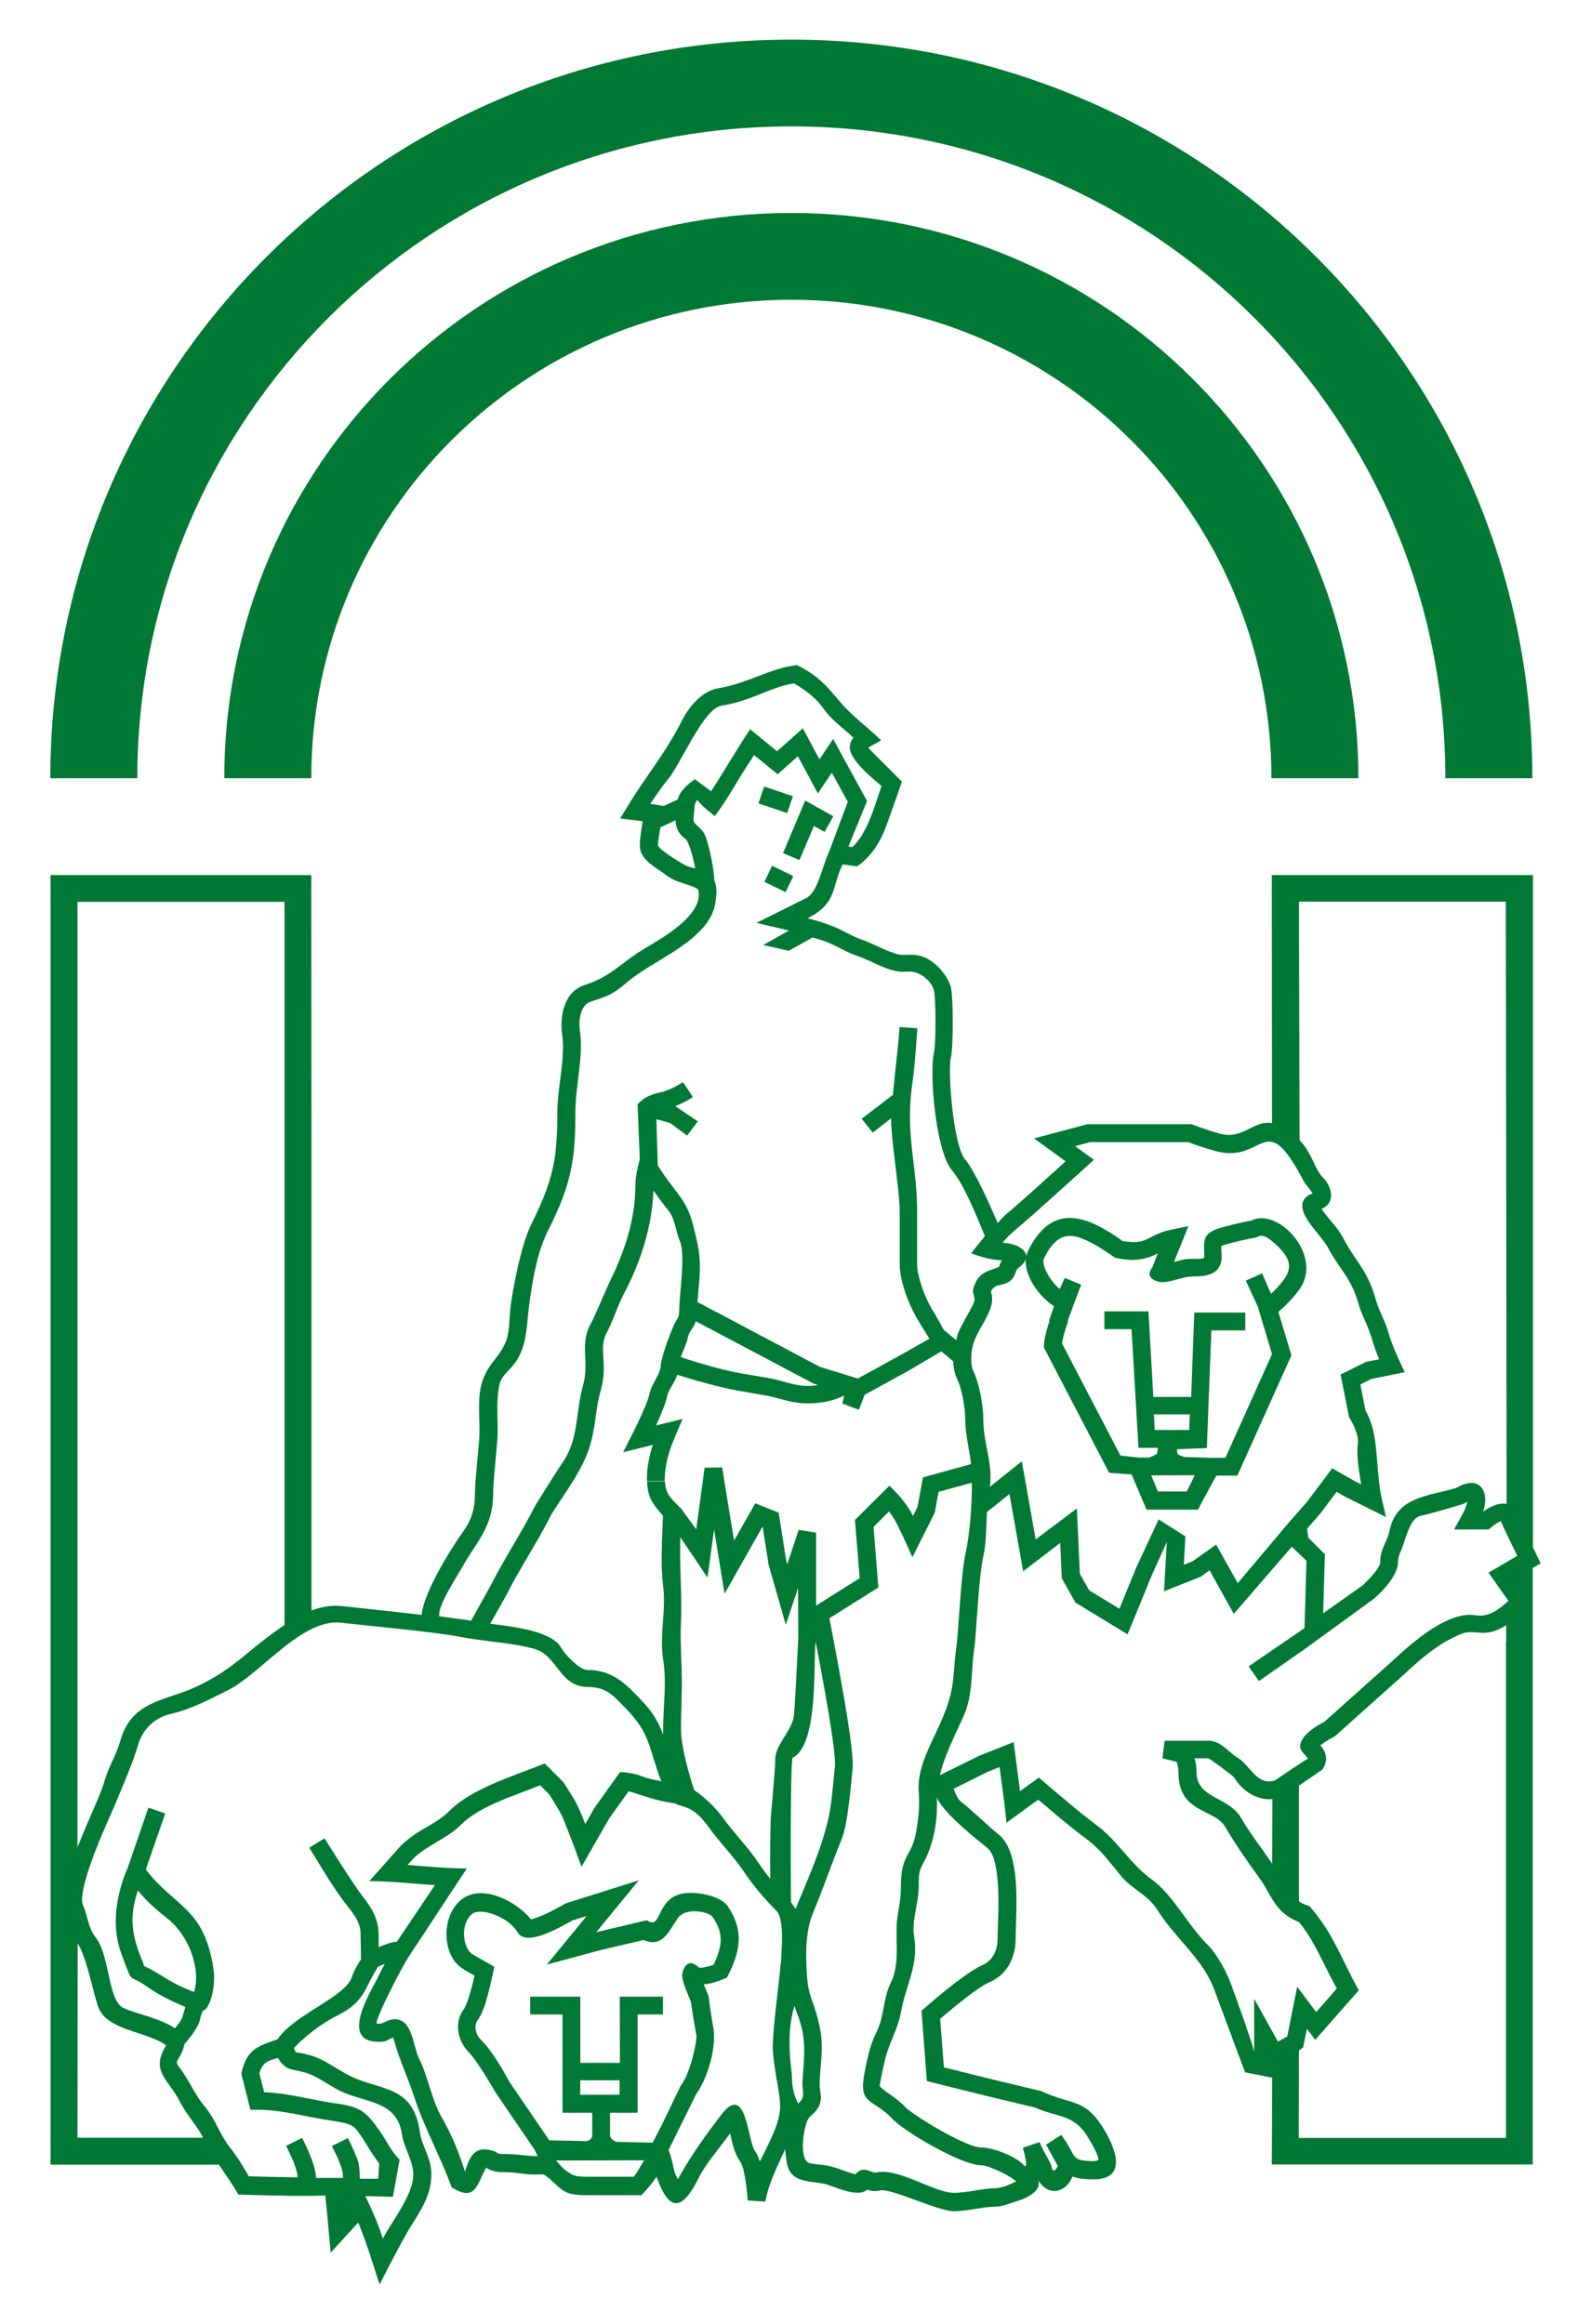 <?xml version="1.0" encoding="utf-8"?>
<!-- Generator: Adobe Illustrator 20.1.0, SVG Export Plug-In . SVG Version: 6.00 Build 0)  -->
<svg version="1.1"
	 id="svg2" inkscape:version="0.48.4 r9939" sodipodi:docname="Ajax.svg" xmlns:cc="http://creativecommons.org/ns#" xmlns:dc="http://purl.org/dc/elements/1.1/" xmlns:inkscape="http://www.inkscape.org/namespaces/inkscape" xmlns:rdf="http://www.w3.org/1999/02/22-rdf-syntax-ns#" xmlns:sodipodi="http://sodipodi.sourceforge.net/DTD/sodipodi-0.dtd" xmlns:svg="http://www.w3.org/2000/svg"
	 xmlns="http://www.w3.org/2000/svg" xmlns:xlink="http://www.w3.org/1999/xlink" x="0px" y="0px" viewBox="0 0 803 1173"
	 style="enable-background:new 0 0 803 1173;" xml:space="preserve">
<style type="text/css">
	.st0{fill:#007934;}
</style>
<sodipodi:namedview  bordercolor="#666666" borderopacity="1.0" fit-margin-bottom="0.5" fit-margin-left="0.5" fit-margin-right="0.5" fit-margin-top="0.5" id="base" inkscape:current-layer="layer1" inkscape:cx="423.76387" inkscape:cy="601.60736" inkscape:document-units="px" inkscape:pageopacity="0.0" inkscape:pageshadow="2" inkscape:window-height="1001" inkscape:window-maximized="1" inkscape:window-width="1280" inkscape:window-x="-8" inkscape:window-y="-8" inkscape:zoom="0.49497475" pagecolor="#ffffff" showgrid="false">
	</sodipodi:namedview>
<g>
	<path class="st0" d="M729.5,392.8c0-181.7-147.8-329-330.1-329c-182.3,0-330.1,147.3-330.1,329H25.4C25.4,186.9,192.9,20,399.4,20
		s374,166.9,374,372.8H729.5"/>
	<path class="st0" d="M641.7,392.8c0-133.4-108.5-241.5-242.3-241.5c-133.8,0-242.3,108.1-242.3,241.5h-43.9
		c0-157.6,128.1-285.3,286.2-285.3c158.1,0,286.2,127.7,286.2,285.3H641.7"/>
	<g>
		<polygon class="st0" points="400.2,401.9 385.7,397 382.8,405.5 397.3,410.4 		"/>
		<path class="st0" d="M773.6,909.6L773.6,909.6l0-80.9v-37.3l4-2.3c0,0-1.7-3.6-3.9-8.1v-33.4v-80.9v-81.1V441.7H641.9l0.1,125.2
			c-9.5-1.6-14.7,8.6-26.4,5.3c-7.8-2.2-14.2-4.8-14.2-4.8H549l-27.1,7.2l15.3,11.1l0.6,0.5c-7.9,7.2-24.9,22.6-29.2,26
			c-1.8,1.5-3.5,3.3-5,5.2c-4.7-10.8-11.3-25.6-16.1-31.7l0,0c-0.1-0.2-0.3-0.4-0.4-0.5c-6.1-7.3-8.8-44.7-7.2-51.3
			c1.3-5.3,1.3-30.3,0-35.6c-1.5-5.9-8.4-14.4-16.2-16c-1.8-0.4-3.3-0.4-4.7-0.4c-1.1,0-2.2,0.1-3.3,0.1c-5,0-14.9-5.7-20.4-7.6
			c-5.2-1.7-9.7-4.8-14.8-6.8c-6.1-2.4-11-3.6-11-3.6l-2-0.5l0.6-0.3c14.6-7.3,11.8-16.4,17.2-26.9l7.2,1
			c7.2-4.7,11.9-12.5,14.8-20.4c4.7-12.8,7.9-22.4,7.9-22.4l-17-17c0.2-0.2,0.4-0.3,0.6-0.5c0.3-0.2,5.9-3.3,5.9-3.3
			c-6.4-6.4-14.2-11.9-20-18.6c-7.5-8.8-11.1-13.7-22.5-19.4c-14.4,1.8-24.5,9.2-39.7,11.7c-9.3,1.5-16,11.6-18.3,16.3
			c-6.9,13.8-15.1,24.2-23.3,36.7c-2.5,3.8-7.9,12.7-7.9,12.7l11.4,1.4l-0.3,1.7c-0.6,3.7-1.2,8.1-1.2,10.5c0,7.5,8.3,11.1,13.3,15
			c5.4,4.3,13.7,4.8,16.2,7.4c3.2,12.6-18.6,24.6-27.4,29.9c-12.7,7.7-16,13.6-30.2,18.3c-10.3,3.4-12.3,16.1-11.1,24.5
			c1.8,12.7-2.4,26.8-2.4,39.7c0,9.7-0.4,17.2-1.5,24.1h0c-1.8,10.5-5.3,19.5-11.8,32.7c-5,10-8.6,30.3-9.7,37
			c-0.8,4.6-1,8.3-1.2,11.4h0c-0.4,6.9-0.9,11.6-7.6,19.8c-9.7,12-7.5,21.2-7.5,36.4c0,4.4-1.4,16.3-2,24.7h0
			c-0.2,2.5-0.3,4.8-0.3,6.4c0,6.2-1,12.2-6.1,19.3c-5.6,7.8-19.6,29.9-20.8,41.8c-15.3-1.8-33.7-3.7-39.8-4.4
			c-5.6-0.7-10.9,0.4-15.8,2.2l0-64.2l0-82l0-81.1l-0.1-143.9H25.5v143.9v81.1v0.6v80.3v81.1v0v81.1v81v0.1v80.9v20.8h85
			c3.3,5,6.9,9.9,9.8,15.1c14.6,0.4,29.3,0.9,43.9,0.5l0.6,6.1c0.6,6.1,2.1,22.7,2.1,22.7l13.9-15.2c4.2,10,7.6,21.6,10.8,31.3
			c0,0,10.5-21,16.2-30.1c5.7-9.1,9.9-15.9,9.9-25.5c0-8.7-4.7-13.7-5.8-21.4c-0.2-1.5-0.5-3-0.8-4.3c-5-20.3-21.7-16.5-36.9-25.3
			c-11.2-6.4-12.6-8.6-25-10.7c-0.3-0.8-0.6-1.5-0.9-2.1l1-1c4.4-4.4,12.1-11,20.8-15.3c14.3-7.1,13.5-13.5,20.7-24.7
			c0.8-0.4,2-0.9,3.4-1.4c-1,1.7-1.8,3.3-2.6,5c-3.9,8.2-21,34.3-0.4,34.3c4.6,0,3.7-0.9,7.2-2.2c0.2,0.4,0.3,0.9,0.6,1.8
			c2.6,9.6,6.8,18.3,9.9,27.7c1.5,4.7,3.3,9.4,5.3,14c4.5,10.7,9.8,21.2,13.8,32.2c12.4,7.6,12.5-1.7,17.4-10c2,1.4,4.7,2.3,8.2,2.3
			c8.1,0,10.4,1.2,16.2,1.2c1.7,0,3.3-0.3,5,0.1c8.4,6.1,8,10.3,20.5,10.3h28.4c2.9-2.9,5.4-6,7.7-9.3c5.3,15.1,11.6,19.9,21,1
			c4.3-8.5,10.8-15.3,16.1-23c1,4.8,2.2,10.5,5.2,14.5c2.4,3.2,3.7,18.6,3.7,19.5l8.9,0.5c1.7-9.5,6.1-17.8,10-26.5
			c0.1,2.4,0.5,5,0.8,6.9c1.7,10.2,11.2,9.1,18.6,10.6c5.3,1.1,17,7.5,22,3c2.1,0.8,4.4,0.9,6.5,0.4c5.3-1.3,29.4,10.5,37.1,10.5
			c6.9,0,15-2.3,20.8-2.3c3.9,0,7.9-1.8,11.2-2.8c13.5-4.3,11-10.1,10.4-11.1c0-0.1-0.1-0.1-0.1-0.2c0,0,0,0.1,0.1,0.2
			c4.5,8.4,13.7,7.9,17.6-1.3c2.5,0.9,5.8,1.4,10.6,1.4c19.7,0,8.8-20.2,3.6-27.9l0,0c0,0,0,0,0,0c0,0,0,0,0,0h0
			c-7.8-11.6-14.5-10.4-25.4-14.7c-2.4-0.9-4.4-1.9-4.4-1.9l-24.7-5.9l-24.6-6.1l-1.9-24.5c4.9-4.2,18.9-16,24.9-18.5
			c5-2.1,8.2-5.6,10.2-9.3c2.2-4.1,3-8.7,3-12.2c0-13.5,3.3-43.6-8.6-53.1c-5.6-4.5-13.4-12.2-18.1-15.8c-0.2-0.1-0.3-0.2-0.5-0.4
			c-1.8-1.3-3.2-4.4-4.1-6.8l17.2-8.6l6-2.4l2.4,18.1L508,920l14-10.2l2-1.4l1.7,1.4l3.7,3.1c0,0,9.4,8.2,18.8,15.2
			c7.3,5.4,12,12,17.7,18.9c5.4,6.5,13.5,9.5,18.1,16.8c6.2,9.9,14.7,17.9,21.4,27c2.8,3.8,5.2,8,7.1,12.5l15.9,42.7l13.7,2.7
			l-0.1,23l-0.1,20.8h131.7v-20.8l0-80.9L773.6,909.6z M760,455.2l0.2,130.5l0.1,81l0.1,80.9l0,11.5c-3.8-0.9-8.5,1.5-11.8,3.8
			c3.4-10.5-2-18.2-12.7-12.4l-0.8,0.5c-13.9,4.2-30.3,4.2-33.8,21.7c-1.2,5.8-4.7,8.9-4.7,15.9c0,3.1-7.3,10.1-8.7,11.5l-20.1,14.2
			l0.9-29.8l-8.4-8.4l-0.6-4.5l6.8-7.8l8.1-10.8l4.8,2.7l20.1,10l-2.1-9.2c-0.7-2.9-1.1-5.9-1.4-8.9c-1.5-12.8-0.9-25.4-6.8-35.6
			l-2.6-13.2l5.6-2.8l16.8-3.4c0,0-5.9-11.8-8.1-19.5c-0.8-2.7-1.5-4.7-2.3-6.5l0,0c-1.6-3.7-3.1-6.5-4.6-11.9
			c-4-13.8-10.1-18.3-15.9-29.5c-3.1-5.9-7.5-9.7-11.1-15c7.6-3.3,5-11.7,0.4-16.2c-1.9-1.9-3.3-5-4.9-8.4c-1.6-3.3-3.5-7-6.6-10.1
			l-0.3-120.4H760z M532,659.3c-0.7,1.9-1.6,4.5-2.6,7.4l9.5,0c0.6-1.6,1.1-3.2,1.7-4.7c2.6-7.2,5.1-13.5,5.1-13.5l-8.3-3.5
			l-2.5,5.6c-3.4-2.4-9.9-11.6-7.9-15.6c7.2-14.4,14.6-13.2,27.2-5.8c4.4,2.6,8.5,5.6,8.5,5.6c7.9,1.8,14.3,1.7,21.7-2.2l-2.8,7.1
			c-1.3,1.6-3.3,5.2,2.6,7.1c4.8,1.6,12.1-2.5,17.5-2.5c7.5,0,14.9-1,14.9-10.3c0-1.7-0.3-3.4-0.2-5c0.3-0.2,1-0.5,2.7-1
			c7.8-2.2,14.5-3.3,14.5-3.3l2-0.8c1.9-0.8,4.9,1.3,6,2.2c12.3,10.2,11,15.6,2.1,24.8c-0.7,0.7-1.4,1.4-2.2,2.2l-4.5-10.4l-8.2,3.7
			l6.1,13.3l2.1,7.1l5,16.7l-23.5,52.3h-8.1l-12.8-0.4c0,0-1.6-0.5-3.2-1.4c-0.3-0.6-0.3-1.5-0.4-2.5l15.1-0.6l2.3-59.4h17.1v-4.8
			v-4.2h-25.7l-0.2,4.2l-1.4,38.4h-19.1l-2.2-38.4l-0.3-4.8h-22.2v4.8v4.2h13.7l3.5,59.9h9.8c-0.2,1.6-0.3,3-0.5,3.1
			c-1.6,0.9-4,1.8-4,1.8h-5l-9.4-1l-29.5-56.6c0.6-3.8,1.8-7.7,3.2-11.4h-9.5c-1.4,4.5-2.8,9.3-2.8,12.4v1.1l32.9,63.2l11.3,0.8
			l1.5,3.5l6.1,14.3h25.9l7.7-14.3l1.6-2.9h10.6l27.3-60.7l-5.2-17.3l-1.4-4.6c3.9-3.5,7.7-7.2,10.7-11.5
			c11.9-16.7-10.1-40.8-23.8-34.9l-0.6,0.3c-2.1,0.4-8,1.5-14.7,3.4c-10.6,3-9,6.8-9,14.7c0,0.4-0.1,0.7-0.2,0.8
			c-1.5,0.6-4.2,0.4-5.8,0.4c-3.8,0-5.8,0.6-9.3,1.6l7.3-18.1c0,0-9.8,1.9-12.3,2.7c-9.2,3.1-9.3,6.7-20.9,4.8
			c-17.9-12.8-35.3-19.7-47.5,4.5c-0.5,1-0.8,2-1.1,3.1c-0.3-3.9-6.4-6.6-11.9-6.7c1.1-2,6.3-6.6,8.2-8.1
			c5.5-4.4,34.1-30.5,37.5-33.5c0.2-0.2,0.3-0.3,0.3-0.3l-9.5-6.9l7.6-2h49.5c1.9,0.7,7,2.6,13.5,4.4c22.5,6.4,24.5-17,38.8,4.9
			c1.8,2.7,3.7,6,5.9,10.2c1.3,2.4,3.5,4.2,4.6,6.5c-0.8,0.2-1.5,0.4-2.2,0.9c-9.5,6.4,6,19,9.8,26.1c5.5,10.5,11.8,15.5,15.3,27.8
			c1.2,4.2,2.4,6.8,3.6,9.4v0c1.1,2.5,2.2,5.1,3.4,9c1.1,3.9,2.5,7.6,3.7,10.4l-6.6,1.3l-12.9,6.4l4.3,21.5
			c2.2,3.5,5.1,9.5,4.4,13.7c-0.7,4.3,0.3,12.1,1.3,17.9l0.1,0.6l0.3,1.7l-3.2-1.6l-0.2-0.1l-11.2-6.4l-4.8,6.4l-7.9,10.5l-9.3,10.6
			l-25.7,30.5l-10.9-19.5l-11.8,8.4l-4.5,1.8l0.8-14.3l-13.5-8.6l-11.4,24.5l-8.4,20.6l-15.3-9.3l-4.7-8.4l-1.5-32.9L522.7,777
			l-5.2-29.5l-1.8-9.9l-12.4,9.9l-3.7,3c0.1-1,0.2-2,0.3-3c0.5-10.1-3.6-20.5-3.6-30.5c0-8.6-2.4-19.7-5.1-25.1
			c-1.6-3.1-0.8-9.7-0.7-10.1c0.6-5.3,3.8-10.3,6.5-15.2l0,0c2.7-5,4.9-9.8,3.1-14.6c0.5-1.2,1.7-2.9,4-3.3
			c9.4-1.5,7.3-6.9,10.1-8.9c2-1.5,3.1-2.9,3.5-4.2C517.1,644.8,525.2,655.1,532,659.3z M603,744.6l-1.4,2.9l-2.6,5.3h-14.6
			l-2.2-5.3l-1.2-2.8L603,744.6z M582.8,721.8l-0.4-7.9l18.1,0l-0.3,7.9H582.8z M328.6,405.2c2.4-3.6,5.4-8.1,8.2-11.4
			c7.1-8.5,18.1-36.1,27.3-37.6c16.2-2.7,23.8-9.1,36.6-11.3c5.5,3.2,11.2,7.4,14.9,12.7c4.1,5.9,9.9,9.8,15.1,14.7
			c-1.1,1.5-1.8,3.2-1.8,5c0,7.1,15,18.4,16,19.4c-3.3,9.7-7,23.7-14.7,30.9l-2-0.3l9.4-23L420.5,373l-6.9,10.3l-8.4-15.7l-13,11.6
			l-13.6-11.1c-6.9,10.3-13,21-19.7,31.3l-8.2-6.1c-3.8,2.8-7.4,5.7-8.7,10.3l-7,3.2l-6.9-1.1L328.6,405.2z M347.7,437.5
			c-2.5-0.7-15.6-8.9-15.6-10.9c0-2.1,0.7-5.8,1.2-9l7.7-3.6c0,3.2,1,6.5,4.7,9.2c2.8,2.1,5.2,15.1,5.2,15.1
			C349.9,438.1,348.9,437.8,347.7,437.5z M233.3,791c7.4-13.2,15.6-20.3,15.6-37.1c0-1.6,0.1-3.9,0.3-6.4l-0.3,0l0.3,0
			c0.6-8.4,2-20.3,2-24.7c0-7.5-0.8-17,1-24.3c2-8.1,11.7-7.3,13.8-29.6c0.1-0.7,0.2-1.5,0.2-2.3h0c1.4-13.9,4.2-33.1,9.9-44.4
			c7.3-14.5,11.1-24.7,12.9-36.6h0c1.1-7,1.4-14.7,1.4-24.2c0-13.4,4.2-27.7,2.3-41c-1.1-7.7,1.5-13.5,5.1-14.7
			c9-3,11.2-3.5,18.9-10.1c13.1-11.2,41.2-20.9,44.3-39.6c0.9-5.4,0.8-9-0.5-11.6c0-5.1-2.4-16.6-4.1-21.4c-1.9-5.8-6.4-6.3-6.4-9.4
			c0-2.2,0.6-4.5,0.6-6.8c0-0.8,0.4-1.8,1.4-3.1c1.1,2.4,8.8,8.2,8.8,8.2c6.2-8.2,10.9-17.1,16.5-25.7l3.3-5.1l11.9,9.7l10.2-9.1
			l10.1,18.8l7-10.5l8.1,14.7l-9.6,25.6c-3.3,6.8-5.4,20-11.4,23c-8.3,4.2-16.7,8.3-25.1,12.5l16.4,3.9l-13,7.3l12.9,2.9l12-6.7
			c1.8,0.6,4.3,1.1,7.3,2.3c5.3,2.1,9.8,5.2,15.3,7c7.5,2.5,15.3,8,23.2,8c1.1,0,2.1-0.1,3.3-0.1c5.2,0,10.9,4.6,12.2,9.6
			c1,3.9,1,27.4,0,31.2c-2.1,8.6,0,39.6,6,54.1h0c0.9,2.2,1.9,4,3,5.3c6.7,8.1,12.4,23.2,16.7,33.3l-7,8.7c5.2,1.8,10,3.4,15.5,3.5
			l-0.3,0.6c-0.5,1-0.8,1.9-1.1,2.8c-6.8,2.5-10.4,3-12.8,10.4c-0.3,1.1-0.4,1.8-0.4,1.8l0.8,3.5c0.7,1.6-2.4,6.4-5.1,11.4l0,0
			c-1.5,2.7-2.9,5.3-3.5,7.4c-0.3,0.9-0.3,1.8-0.5,2.5l-6.4-5.3c-0.7-1.1-1.4-2.6-2.5-4.6l0,0c-0.6-1.1-1.4-2.4-2.3-3.9
			c-5.5-8.7-8.6-19.5-8.6-24.1v-26.5c0-10.1-1-18.4-2-26.6l0,0c-1.4-11.8-2.7-23.4-0.3-39.6c1.2-8.2,2.4-26.9,2.4-26.9l-9-0.6
			c-0.7,11.3-2.4,22.7-3.3,34.2l-15.8,12.1l5.6,7l9.3-7.3c-0.1,4.1,0.4,8.3,0.8,12.4c0.3,2.7,0.6,5.7,1,8.7v0.1
			c1.1,9.3,2.5,19.7,2.5,26.5v26.5c0,6.6,3.6,18.5,9.4,28c0.2,0.3,0.4,0.6,0.5,0.9c2.4,3.9,4,6.5,5.1,8.2l-15,8.5L433,695.8
			l-19.2-5.9L370,666.7l-18-9.5c0.3-3.6,0.8-8.4,1.1-13.2c0.6-10.5-0.8-15.7-3.2-25.3c-3.1-12.4-7.9-15.7-15-26
			c-0.7-1.1-1.7-2.6-2.9-4.4l-0.1-2.7l-0.6-20.7l6.9,1.9l8.6,6.4l5.4-7.2l-11.4-7.7c1.3-0.5,2.8-1.1,4.3-1.9
			c2.7-1.4,4.6-2.7,4.6-2.7l-5-7.5c-0.1,0.1-6.3,4.1-11.1,5.1c-3.3,0.7-6.8,1.8-9.5,3.9c-0.6,0.5-2.3,2.2-2.3,2.2l1.1,27.9
			c0,0.1,0,0.2-0.1,0.2c-1.1,4.1-2.1,8.9-2.1,12.7c0,16.2-4.9,32-11.9,46.5c-3.5,7.2-6.3,14.6-9.8,21.8h0c-0.3,0.7-0.7,1.4-1.1,2.1
			c-5.5,10.5-0.2,18.8-3.7,31c-3.6,12.6-2.1,26.4-9.8,37.9c-1.7,2.6-4.1,6.2-6.4,9.9l0,0c-3.9,6.2-7.7,12.3-7.7,12.3
			c-7.2,14.2-16,27.3-23.2,41.6l-9.3,16.7l-16.1-2.2C220.8,810.6,230.6,795.8,233.3,791z M433.9,796.6l-22,13.8v-36.8l-8.8-1.4
			l-5.8,17.4l-0.5-1.9l-3.8-24.2l-11.8-4.7l-10.7,18.8l-4.9-29.9l-1.1-7l-8.9,0.1l-0.9,6.9l-3.3,24.2l-7.6-10.4
			c-4.7-4.7-8-7.3-8.2-13.8l-9,0.1c0.2,7.9,2.9,11.5,8,17.2c-0.4,11.7-1.3,24.1,0.1,35.7c1.2,9.2-0.6,18.8-0.6,28.1h0c0,0,0,0,0,0
			c0,0,0,0,0,0h0c0,3,0.2,6,0.6,8.9c1.9,11.1,0,23.8,0,35l0,2.8c-2-5.3-4.9-10.8-9.6-15.8c-8.2-8.7-15.1-16.8-28.7-16.8
			c-3.1,0-10-5.9-13.5-11.7c-0.5-0.9-1.3-1.7-2.1-2.5h0c0,0,0,0,0,0c0,0,0,0-0.1,0h0c-6.5-5.6-21.2-7.7-33.3-9.1l7.9-14
			c7.1-14.2,16-27.2,23.1-41.4c3.5-5.6,7.3-11,10.8-16.6h0c3.6-5.9,6.9-12,8.8-18.7c2.7-9.3,2.6-18.2,5.1-26.7
			c4.1-14.3-1.3-21,3-29.3c1.1-2,2-4.1,2.9-6.2l0,0c1.9-4.6,3.6-9.3,5.9-13.7c8.5-16.1,14.2-33.9,14.9-52.1c2.3,3.3,4.9,6.8,7.1,9.5
			c4,4.8,3.9,10.6,6.3,16.2c2.9,6.8-0.4,26.8-0.4,35.1c0,2.4-0.5,3.3-1.2,4.4c-0.1,0.2-0.2,0.4-0.4,0.6c-2.6,4.7-7.7,19-7.7,22.7
			c0,3.7-4.8,9.5-5.7,14.1c-1.2,6.1-10,23.1-13.3,29.5l15-3.7c-1.9,5.7-3,11.6-3,17.6c0,0.2,0,0.5,0,0.7l9-0.1c0-0.2,0-0.4,0-0.6
			c0-6.1,1.5-12.1,3.6-17.8c1-2.6,5.4-12.9,5.4-12.9l-13.4,3.3c2.1-4.6,4.8-10.8,5.5-14.3c0.9-4.4,3.9-7,5.2-11.3
			c0,0,17.1,5.5,30.1,7.9c12.5,2.3,14.8,2.3,22.7,4.5c8.8,2.5,14.1,2.5,21.6,1.3c4-0.7,7.6-2,9.9-3.2l-1,4l8.4,3.2l2.9-7.6
			l21.7-11.9l17-10l6,5c0.1,2.6,0.6,6.1,2,8.9c1.9,3.8,4.1,13.5,4.1,21c0,5.6,1.3,11.4,2.2,16.9c0.3,1.6,0.5,3.3,0.7,5.1l-24.3,6.7
			l-0.3,1.8l-2.4,13l-2.3,4.7c-1.8-3.6-3.9-6.5-5.6-8.6c-1.8-2.3-6.3-6.7-6.3-6.7l-17.4,17.3L433.9,796.6z M421.4,891.8
			c-0.6,5-1.1,11.6-1.9,18l0,0c0,0.2-0.1,0.4-0.1,0.7c-2.2,17-10.8,35.9-17.3,51.6c-0.2,0.5-0.3,0.9-0.5,1.4l-2.4-3.4
			c-0.1-12.3-0.2-33.8,0-50.2c0.1-12.7,0.4-22.5,0.9-22.7c13-6.5,10.4-47.1,11.5-58.3h0c0-0.1,0-0.2,0-0.3c0,0.1,0,0.2,0.1,0.3h0
			C415.2,846.7,422.2,884.6,421.4,891.8z M347.1,675.3c0.7-3.6,3-4.7,4.1-8.4l59.1,31.3l2.6,0.9c-5.3,0.8-9.2,0.6-15.8-1.3
			c-8.2-2.4-10.6-2.4-23.6-4.7c-12.5-2.2-29.9-8.1-29.9-8.1C344.7,681.8,346.5,678.4,347.1,675.3z M39.1,909.8v-81.1v0v-81.2v0
			v-80.4h0v-81.6h0V455.2h104.5l0,130.4l0,81.1l0,82l0,71.5c-4.5,3-8.2,5.8-11.7,8.6l-0.1,0c-10.4,8.3-17.9,15.8-33.7,23
			c-15.1,6.8-31.6,6.8-37.3,26.6c-2.3,8.1-5.8,12.7-8.1,20.7c-0.8,2.8-2.2,6.4-4,10.6l0,0c-2.8,6.6-6.4,14.6-9.6,22.7V909.8z
			 M39.1,1079.1v-7.3l0.1-80.9h0l0-9.8c1.4,1.7,2.8,5.5,4.2,9.8v0c2.4,7.7,4.5,17.3,6,21.6c4.2,12.6,24.3,12.5,34.5,19.9l-0.4,0.6
			c-7.6,12.7,1.8,16.8,7.3,27.8c2,3.9,4.6,7.4,7.1,10.9l0,0c1.7,2.3,3.3,4.7,4.6,7.3H39.1z M169.6,1054.3
			c11.5,6.6,26.6,5.3,31.8,17.5h0c0.7,1.6,1.2,3.4,1.5,5.6c1,6.9,5.7,13.2,5.7,20.1c0,10.2-10.3,23-15.4,32.4l-1.3-3.9
			c-1.7-5.1-5.4-13.2-7.5-17.5l13.9,0.3l3.4-18.7c-4.5-4.5-6.4-9.3-10-14.4c-1.1-1.5-2-2.8-2.9-4.1l-0.1,0c-4.9-6.4-8.5-8.4-19-9.9
			c-12.3-1.7-24-5.2-36.4-5.7l-2.4-9.4c1.6-5.8,4.3-6.4,9.4-7.9c1.5,2.8,4.1,5.3,6.7,5.8C158.8,1046.8,158.2,1047.8,169.6,1054.3z
			 M191.1,982.8v-6.4c0-7.2-3-12.8-7.9-19c-2.1-2.6-6.9-9.9-11.3-16.7c-4.3-6.7-8.1-12.8-8.1-12.8l-7.7,4.7
			c6.3,10.2,12.5,21.1,20,30.4c4.3,5.4,5.9,9,5.9,13.3l0.2,12.7c-0.4,0.6-0.7,1.1-1.1,1.7c-1.4,2.3-2.7,4.7-3.5,7.2
			c-3.4,10.2-28.9,18.7-37.5,31.4c-7.1,2.6-13.3,4-16.5,11.5c-1.1,2.6-1.8,5.9-1.8,5.9l4.6,18.2h3.5c13.2,0,25.7,3.9,38.7,5.7
			c2.2,0.3,3.9,0.6,5.3,1l0.1,0c3.5,0.9,5,2,6.6,4.2c3.9,5.2,6.8,11.2,10.8,16.2l-0.5,7.7h-9.3c0,0,0.1-6.4-1.2-9.8
			c-2.4-6-4.8-10.7-4.8-10.7l-8.1,4c1.9,3.8,5.6,10.8,5.6,15.1c0,0.7,0,1,0,1h-13.6c0-2.1-0.9-6-2.2-9.5c-2.4-6-4.8-10.7-4.8-10.7
			l-8.1,4c1.9,3.8,5.8,11.7,5.8,15.9c-8.2-0.1-16.4-0.3-24.6-0.5c-2.9-5-5.9-10-9.5-14.5c-3-3.8-5.1-8.2-7.4-12.5h0
			c-1.6-2.9-3.2-5.7-5.4-8.3c-5.3-6.3-8.1-14-13.4-20.5c-0.1-0.2-0.4-0.8-0.7-2c0.1-0.4,1.7-2.9,1.9-3.4c1.4-2.4,2-5.6,2-5.6
			c3.1-3.4,6.7-8.1,7.7-11.9c0.4-1.6,0.9-3.3,1.5-4.8c0.9-0.4,1.5-0.7,2.1-1.6c3-4.4,4.2-13.5,3.5-18.4c-0.2-1.6-0.5-3.1-0.7-4.5h0
			c-5.4-28.1-19.2-28.1-33.6-46.9l9.8-28.3l-8.5-2.9l-10.3,30c-5.8,13.4-8.6,29.2-3.5,43.3c0.7,1.9,1.3,3.5,1.8,4.9h0
			c1.9,5.2,2.6,6.8,3.7,7.7c1.3,1,3.1,1.2,7.7,4.5c5.8,4.1,12.7,7.5,19.3,10.2c-0.5,1.5-1,3.2-1.4,4.7c-0.4,1.6-2.3,4.2-3.9,6.1
			c-7.2-5.1-20.3-7.5-26-10.3c-5.3-2.5-6.5-13.3-8.9-23h0c-1.2-4.9-2.7-9.6-5.2-12.7c-3.6-4.5-4-11-6.3-16.2
			c-2.9-6.7,8.6-33.6,11.7-40.5c1.4-3.2,3.2-7.3,5.1-11.7v-0.1c4.3-10.2,9.2-22,11.1-28.9c1.9-6.7,7.7-13.4,16.3-15.3
			c10.2-2.3,19.5-7.3,28.8-11.9c9.7-4.8,20.9-16.5,32.5-24.9h0c8.3-6,16.8-10.3,25.1-9.2c9.2,1.1,47.1,4.6,58.6,6.9
			c5.2,1,10.6,1.7,15.9,2.4v0c7.5,0.9,15.1,1.8,22.5,3.8c11.9,3.1,12.7,19.3,27.3,19.3c9.5,0,13,4.7,18.8,10.6
			c10.9,11.1,11.4,16.8,16,31c0.7,2.3,1.5,4.3,2.2,6c-3.3-0.8-6.4-1.2-8.7-2.1c-7-2.8-12.2-2.5-12.2-2.5l-10.7,15l-2.2,3.1l-4.6,8.1
			c-1.3-3.3-2.7-6.8-3.7-8.8c-0.4-0.7-0.8-1.5-1.2-2.4l0,0c-2.6-4.6-6.2-10-6.2-10l-9.4-9.4c-13.2,5.4-30.7,10.7-42.7,19.4
			c-2,1.4-3.8,3-5.4,4.6c-5.8,5.8-13.4,8.5-19.8,13.5c-2.9,2.2-4.6,3.9-4.6,3.9l-16,18c11.2,0,22,1.3,33.1,2l-19.2,28.6
			c-1.3,0.1-2.7,0.3-4.1,0.8C194.2,981.6,192.5,982.2,191.1,982.8z M98,1005.5c-2.1-0.9-4.5-1.8-7-3c-6.4-2.9-11.8-7.3-18.2-10.1
			c-0.2-0.3-0.3-0.8-0.5-1.5c0,0,0,0,0,0c0,0,0,0,0,0c-5.7-13.6-7.4-22.7-2.7-36.7c4.5,5.6,9.2,9.6,14.7,14
			c6.7,5.2,11.9,13.8,13.8,22.7h0C99.3,995.8,99.3,1000.8,98,1005.5z M319.9,1098.7h-24.6c-3.6,0-5.4-0.5-6.7-1.2
			c-5.2-2.8-6-5.3-8.1-7l44.6-0.1C323.1,1093.6,321.4,1097,319.9,1098.7z M329.4,1081.5l-18-0.4c-1.1,0-3.5-1.8-3.5-3.1l0-6.1l0-5.5
			h13.9v-49.6h12.8v-9h-21.8l0.1,33.4h-20v-33.4h-25.3v9h16.3v49.6l15,0v5.5h0v6.1c0,1-1.5,3-3.4,2.7l-18.3-0.4l-5.7-8.4l-14-20.5
			c-4.1-7.2-8.7-15.7-14.5-21.5c-3.5-3.5-3.7-7.9-1.9-10.3c2.7-3.5,4.4-10,5.5-14.2c1.3-5,2.9-12.7,2.9-12.7l-3-1.7l-7.9-4.5
			c-5-2.9-6.5-15.1-0.5-20.3c4.5-3.9,18.9,1.6,23.2,9.2c4.5,7.8,23.3-3.8,27.7-6.1l7.1-2.2l-19.7,24l-0.4,0.5l1.9-0.5l24.4-6.6
			l22.5-5.3c9.7,4.3,13-4.9,17.3-11c4.2-5.9,16-3.2,17.7-0.5c5.9,8.8,4.4,15,0.6,23.5c-0.1,0.1-0.1,0.3-0.2,0.5
			c-1.7,0.6-5.8,1.9-7.5,1.4c-0.9-0.9-1.7-1.5-2.5-1.8h0c-1.2-0.6-2.2-0.5-3.1,0h0c-2.2,1.3-3,5.3-2.8,6.4c0.7,4.3,2.8,8.7,4.4,12.6
			c0.8,5.9,1.8,11.8,2.9,17.6c-0.7,6.4-2.9,15.3-5.7,21c-1.2,2.3-2.4,4-2.4,4l-9.3,19.3L329.4,1081.5z M292.8,1057.3l0.1-7.3h19.8
			v7.3H292.8z M390.2,1036.9c2.2,20,5.5,24,2,34.9c-1.5,4.6-4.2,10.4-8.7,19.2c-0.6-1.9-1.4-3.9-2.5-5.4c-1.5-2-2.5-8.2-4-13.8
			c-2.2-7.9-5.4-14.2-12.8-4.6c-1.2,1.5-2.3,3.1-3.5,4.6c-6.8,9.1-13.1,18.2-18.6,28.2l-1.1-2.3c-1.2-2.4-1.7-8.7-3.6-12.4l6.7-13.6
			l7.2-14.6c5.8-8,10.7-24.2,8.6-34.4c-1.1-5.6-2.3-15.3-2.3-15.3s-1.2-2.8-2.4-5.8c1.3-0.1,2.6-0.4,3.8-0.6
			c3.5-0.8,7.9-2.8,7.9-2.8c1.3-2.6,2.5-5.1,3.4-7.5c3.6-9.3,4-18-2.9-28.4c-3.9-5.8-16.8-7.8-23.1-6.5
			c-13.3,2.6-10.3,18.9-17.8,13.4l-25.6,6.1l21.5-26.2l-36.8,11.6c-5.4,3-11.2,6.3-17.2,8l-0.4,0.1c-6.5-8.4-24.8-18.9-35.6-9.6
			c-8.7,7.5-9.3,23.3-2.2,31.7h0.1c1.1,1.3,2.5,2.4,4,3.3l5.2,3c-1.1,5-3.5,14.3-5.4,16.9c-5.2,6.9-3,16.3,2.7,22
			c4.1,4.1,13.1,19.6,13.2,19.9l10.7,15.7l8.9,13l1.8,3.6c-5.8,0-9.5-1.1-17.6-1.1c-0.9,0-2.7,0-3.4-1c-10.1-3.9-13.1,1.2-15.7,10
			c-2.5-8.1-6-16.9-10.1-24.5c-0.5-1-1.1-2-1.7-3c-5.2-9.2-6.7-20.2-11.4-29.7c-3-6-3.3-19.8-12.1-19.8c-3.2,0-4.3,1.2-7,2.2
			c-0.2,0-0.7,0.1-1.1,0.1c-0.6,0-1-0.1-1.2-0.2c-0.7-1.9,9.2-21.5,14.2-30.4c1-1.8,1.9-3.2,2.4-3.9l28.9-43.9
			c-10.1,0-19.9-1-29.9-1.8l2.9-3.2c7.3-7,17-10,24.2-17.2c4.4-4.4,10.7-7.9,17.5-11l0.1,0c7.6-3.4,15.7-6.1,22.2-8.8l4.5,4.5
			c0.5,0.7,1.5,2.3,2.7,4.3l0,0c1.3,2,2.7,4.4,3.7,6.4c2.2,4.5,10,25.9,10,25.9l14-24.4l5.7-8l4.1-5.7c5.6,1.6,10.8,3.7,16.5,4.9
			c1.3,0.3,2.5,0.5,3.6,0.7c2.2,0.4,3.7,0.7,3.7,0.7c4.1,2.3,8.6,0.6,16.7,12c5.7,7.9,12.7,14.9,17.3,21.8
			c4.8,7.2,10.8,14.3,16.8,20.3c3.2,3.2,3.2,13.8,2.2,26.2C392.4,1008.2,389.3,1028.8,390.2,1036.9z M391.3,887.7
			c0,2.9-0.9,14.2-1.6,22.1h0c-0.4,4.4-0.7,7.6-0.7,7.6s-0.3,10-0.3,20.4c0,3.6,0,7.1,0.1,10.5c-2-2.4-4.2-5.4-6.6-8.9
			c-4.6-7-11.7-14-17.4-22c-1.8-2.5-4.2-5.1-6.6-7.5h0c-2.8-2.6-5.6-4.9-7.8-6.3c-2.8-8.2-6.7-22.5-6.7-30.8
			c0-5.7,0.3-12.9,0.4-19.5c0.2-8.2-0.4-16.3-0.5-24.4c-0.1-3-0.1-6.1,0.1-9.2c0.6-13.9-0.7-27.5-0.4-41.3c0-0.9,0.1-1.7,0.1-2.5
			l13.7,20.4l3.3-24.3l5.3,32.4l19.2-33.9l3,19.2l8.7,30.4l6.2-18.6l0.1,25.4c0,0.7-0.1,1.4-0.1,2.1v0c-0.8,13.8-1.5,32.5-2.2,37.5
			C399.6,873.5,391.3,880.9,391.3,887.7z M402.9,1061.8c-2.6-4.6-3.2-10-3.2-13.2c0-4-3.5-20.8,1.3-36.2c0.4,1.1,0.8,2.6,1.2,3.7
			c5.3,12.8,3.6,21.9,2.8,34.8c-0.2,3,1.4,7.5-1,9.7L402.9,1061.8z M502.2,1104.5c-5.8,0-13.9,2.3-20.8,2.3c-10,0-28.3-13-39.3-10.2
			c-2,0.5-6.7-4.1-10.3,0.9c-4.8-1.2-9.4-3.5-14.3-4.4c-2.8-0.6-6.2-0.6-9-1.3c-4.5-1.1-3.7-13.7-1.5-20.1c0.5-1.6,1.2-2.8,1.8-3.3
			l1.3-1.2c2.2-2,5-5.2,4-10.8c-1.5-8.9,2.1-19.4,0-31.2c-3.3-17.9-6.7-14.8-7.1-34.3c0-1.4-0.1-2.9-0.1-4.6
			c0-7.2,0.9-14.6,3.4-20.7c5.8-13.8,10.4-27.6,13.9-35.7c2.2-5,3.4-12.4,4.3-19.9l0,0c0.8-6.2,1.3-12.4,1.8-17.1
			c0.7-6-2.4-25.4-5.4-42.1c-1.3-7.5-2.8-15.5-4-22c-1-5.1-1.8-9.4-2.3-12l24.7-15.5l-2.4-30.6l7.8-7.8c1.4,1.8,3,4.2,4.3,6.9
			c2.7,5.3,7.5,16.2,7.5,16.2l11.3-22.5l1.9-10.5l16.8-4.6c0.1,12.4-1.2,26.9-3.2,35.8c-2.1,9.4-3.3,33.9-4.3,44.6h0
			c-0.1,1.2-0.2,2.2-0.4,3c-0.6,4.1-0.9,9.9-1.5,15.7c-2.3,22.9-18.8,38.1-17.4,57c0.1,1.9,0.2,3.6,0.2,5.4c0,4.5-0.5,8.5-1.3,13.6
			c-2.3,14.5-7.9,11.3-7.9,28.8c0,5.4-0.8,9.8-1.5,13.6c-1.5,8.2,0,16.7-0.9,25l0,0c-0.4,3.5-1.2,6.8-2.8,10.1
			c-3.8,7.6-3.1,16.5-6.9,24.2c-3.5,7-4.7,13.2-6.2,20.7c-3.4,17,4,12.9,14,23.6c0.7,0.7,1.6,1.5,2.7,2.4c9.4,7.5,33.2,21,42.1,21
			c3.8,0,15.2,5.5,17.7,8.2C509.9,1102.5,505.5,1104.5,502.2,1104.5z M498.3,932.7c7.8,6.2,5.2,36.9,5.2,46c0,4.3-1.5,9.2-5.7,12.1
			l0,0c-0.6,0.4-1.3,0.8-2,1.1c-4.7,2-12.2,7.7-18,12.3c-6,4.8-12.7,10.7-12.7,10.7l2.7,35.5l30.9,7.7l23.8,5.7
			c7.5,3.5,14.8,3.6,20.7,8.1c1.7,1.3,3.3,2.9,4.8,5.1c1.2,1.9,7,11.2,6.3,13.3c-0.2,0.1-1,0.5-2.6,0.5c-11,0-8.8-2.5-13.9-10.1
			c-1.2-1.8-2.2-3.1-2.2-3.1l-7.6,4.9l5.9,10.8c-0.4,0.8-1.2,2.4-2.2,2.2l-0.5-0.1c-0.4-2.1-1.2-4.1-2.3-5.9
			c-3.1-5.2-4.2-8.3-4.2-8.3l-8.5,2.9c1.4,4.4,2.7,11.2,0.6,8.8c-3.9-4.4-15.5-9-21.8-9c-4.5,0-16.6-6.2-26.1-12
			c-5.7-3.5-10.5-6.8-12.1-8.5c-4.3-4.6-9.7-7.1-12.8-10.4c-0.1-0.9,2.4-12.3,2.7-13.5c2-8.4,6.6-15.5,8.1-24.3
			c1.6-8.8,4.9-15.9,6.4-24.1l0,0c0.8-4.3,1-8.9,0.1-14.1c-1.2-7.1,2.4-17,2.4-24.6c0-4.4-0.2-7.4,1.8-11.1
			c5.5-9.6,7.5-20.5,7.4-31.3v0c0-1,0-2-0.1-2.9c0.4,1,0.9,2,1.6,3l0,0C479.9,918,491.8,927.5,498.3,932.7z M760.1,828.8l0,80.9
			v81.2l0,80.9v7.3H655.5l0-7.3l0.1-36.9l2.1-1.4l1.9-9.5l4.2,5.6l22-25c-2.5-4.4-4.8-9.1-7.1-13.8h0c-3.9-7.9-7.8-15.8-13-22.7
			c-2.1-2.9-4.8-6-4.8-6c-2.1-0.6-3.8-1.4-5.3-2.4l0-49.9v-8.5l11.8-8.1c0,0,1.9-2.6,1.9-5.4c0-2.3-0.9-4.7-2.9-6.8
			c1.5-1.3,3.2-2.3,4.9-3.3c1.1-0.6,2.4-1.3,2.4-1.3l34-30.4c6.8-6.3,13.6-12.5,21.5-17.2l0.1,0c2.5-1.5,5.2-2.8,7.9-4
			c7.6-3.1,11.6,2.8,23-4.5V828.8z M761.3,808c-4.7,4.3-9.7,8.4-16.7,7.3c-10.3-1.7-22.9,7-31.1,13.6c-0.9,0.7-1.7,1.4-2.5,2.1
			c-5.1,4.4-9.5,8.5-9.5,8.5l-33,29.5c-3.8,2-8.9,5.1-11.1,8.8c-3.1,5.4,0.5,6.4,2.7,9.9c-1.6,0.7-16.7,11-16.7,11
			c-9.1,2.8-12.4-7.7-18.6-11.4c-5-3-8.5-8.7-15-8.7h-22l-1.1,8.9l7.2,1.8c0.4,1.2,0.9,3.1,0.9,5.4c0,7.6,2.5,12.1,5.8,15.2l0.1,0
			c5.8,5.2,14.4,6.3,17.8,12.4c4.7,8.2,13,20,16.5,24.7c6.8,9.1,8.1,18.4,20.6,23.1c5.2,6.3,8.9,13.6,12.6,21h0
			c2.1,4.2,4.2,8.5,6.5,12.6l-10.4,11.9l-9.6-12.8l-5,25.1l-4.7,2.6l-12-21.6v26.8c-2.1-8.4-12.1-35.3-12.1-35.3
			c-1.1-2.9-2.7-6.1-4.5-9.3l0,0c-2.1-3.6-4.4-7.1-7-9.6c-10.5-10.5-17.2-25-28.3-33c-10.8-7.9-16.9-19.3-27.7-27.3
			c-5.2-3.9-10.5-8.2-14-11.2c-2.6-2.2-4.3-3.6-4.3-3.6l-10.8-9.2l-9.5,6.9l-3.2-24.8l-17.1,6.8L474.4,896
			c2.3-10.3,8.6-22.1,12.3-30.7c4.3-10,3.4-21.7,4.9-32.3c0.2-1.1,0.3-2.5,0.5-4.2v-0.1c1-11.1,2.1-33.7,4.1-42.7
			c1.7-7.5,1.5-15.2,1.9-22.8l11.4-9.1l6.9,39l18.7-14.3l0.8,17.8l6.9,12.3l26.3,16l12.4-30.2l7.4-16.4l-1.4,24.9l18.6-7.4l4.4-3.2
			l12.2,22l29.3-33.9l7.4,7.1l-1,34l-9.8,6.7l-18.4,12.6l5.2,7.4l23.2-16.2l5.1-3.7l29.8-21.7c4.6-4,12.1-11.9,12.1-18.5
			c0-1.9,0.5-3.5,1.5-5.7c2.3-5.2,4.2-16.4,9.9-17.6c5.9-1.2,21.9-6.1,21.9-6.1s0.9-0.6,1.3-0.8l0.4-0.2c-0.2,0.9-0.5,2-1,3.3
			c-0.9,2.2-5.7,10.7-5.7,10.7h17.5c1.8-1.6,3.8-3.3,6.1-4.2c1.9,4.4,5.9,12.7,8.3,17.5l-14.5,8.5L761.3,808z M642.2,908.1l0,1.7
			l-0.1,31c-5.1-7.8-11-15-15.7-23.2c-2.1-3.6-5.3-5.9-8.7-7.9l0,0c-6.6-3.8-13.8-6.3-13.8-15.2c0-2.8-0.4-5.2-1-7h6.9
			c0.7,0,12.4,8.7,13.1,9.7C627,904,634.4,908.8,642.2,908.1z"/>
		<polygon class="st0" points="403.5,434.1 410.8,416.9 416.2,419.9 420.6,412 406.4,404.1 395.2,430.6 		"/>
		<polygon class="st0" points="385.8,445.1 396.5,450.3 400.4,442.2 389.7,437 		"/>
	</g>
</g>
</svg>
